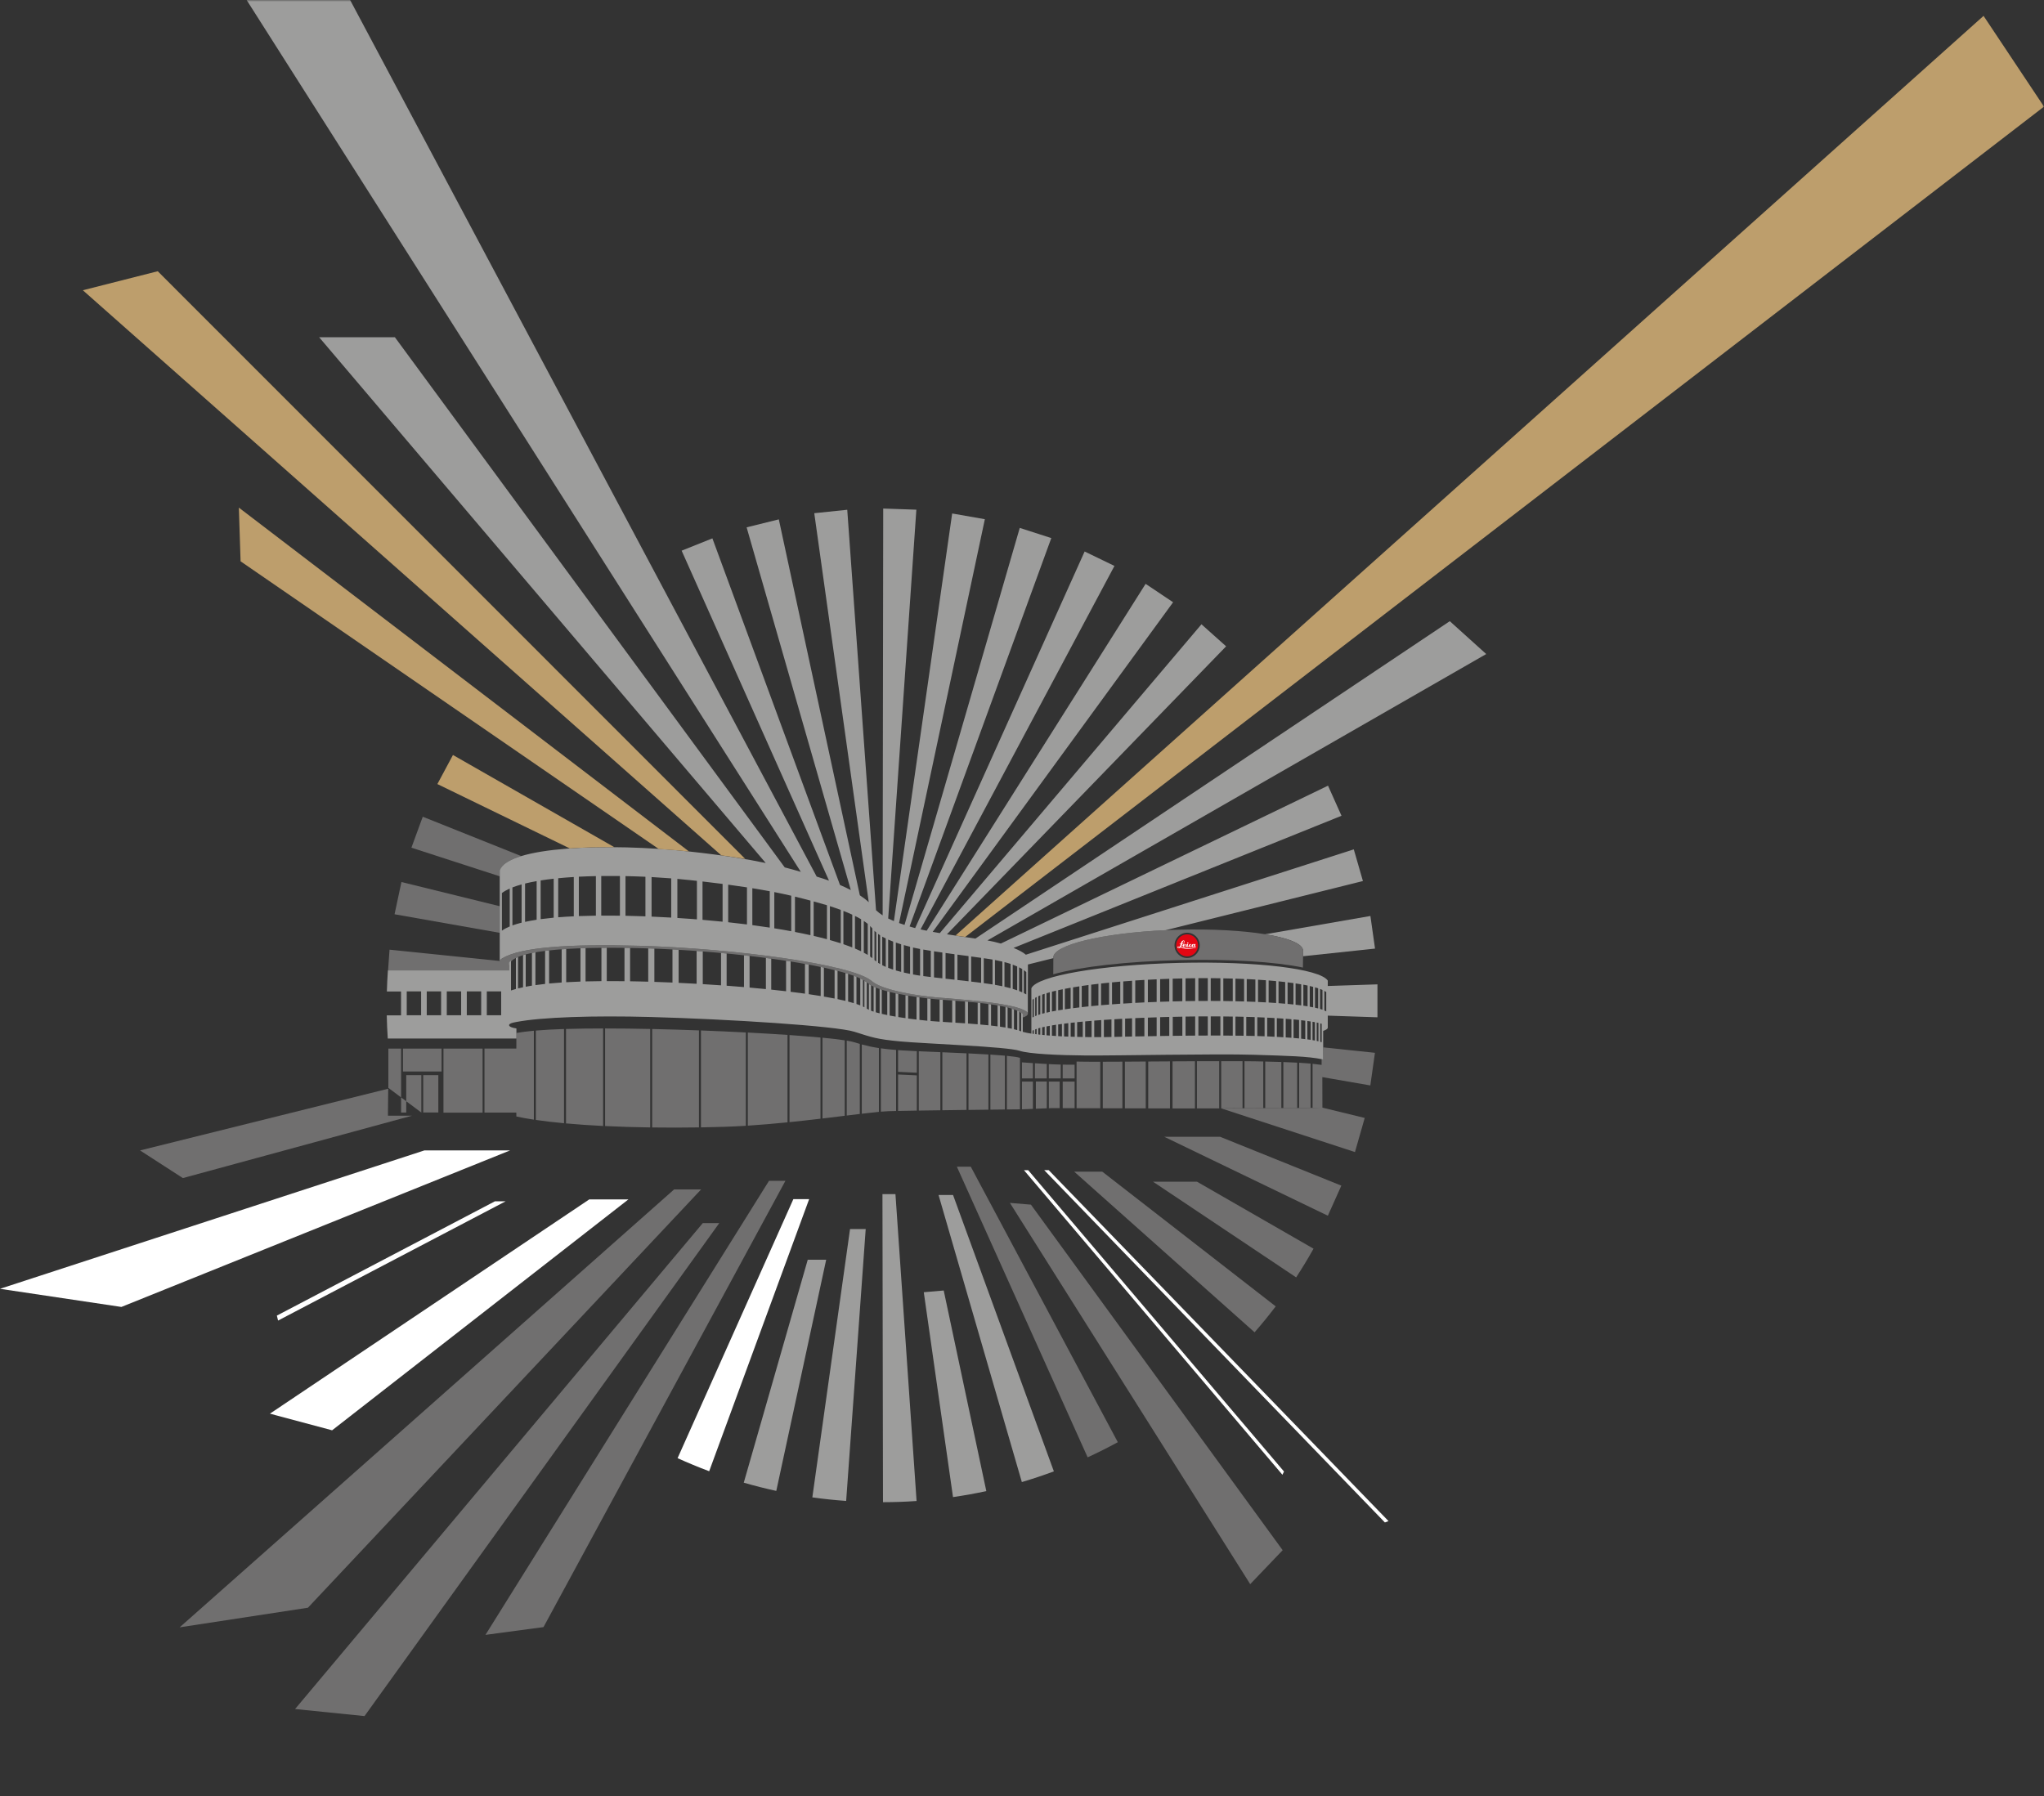 <svg width="611" height="537" viewBox="0 0 611 537" fill="none" xmlns="http://www.w3.org/2000/svg">
<rect x="0" y="0" width="611" height="537" fill="#333333" stroke="none"/>
<mask id="mask0_1423_2099" style="mask-type:luminance" maskUnits="userSpaceOnUse" x="0" y="0" width="611" height="537">
<path d="M611 0H0V537H611V0Z" fill="white"/>
</mask>
<g mask="url(#mask0_1423_2099)">
<path d="M241.876 358.495L211.992 439.847C208.79 438.648 205.636 437.343 202.548 435.941L237.154 358.503H241.876V358.495Z" fill="white"/>
</g>
<path d="M383.347 440.907L306.081 349.844H307.349L383.818 439.936" fill="white"/>
<path d="M415.06 454.76L313.477 349.827H312.136L413.979 455.167L415.06 454.76Z" fill="white"/>
<mask id="mask1_1423_2099" style="mask-type:luminance" maskUnits="userSpaceOnUse" x="0" y="0" width="611" height="537">
<path d="M611 0H0V537H611V0Z" fill="white"/>
</mask>
<g mask="url(#mask1_1423_2099)">
<path d="M351.578 282.631C351.578 280.812 353.049 279.345 354.861 279.345C356.673 279.345 358.136 280.821 358.136 282.631C358.136 284.441 356.665 285.925 354.861 285.925C353.057 285.925 351.578 284.449 351.578 282.631Z" fill="#E30613"/>
<path d="M353.878 282.761V282.786C353.878 282.908 353.967 282.949 354.081 282.949C354.276 282.949 354.455 282.867 354.625 282.786L354.755 282.256H355.154L355.015 282.802C355.015 282.802 355.015 282.835 355.015 282.843C355.015 282.892 355.04 282.908 355.08 282.908C355.17 282.908 355.259 282.851 355.332 282.794C355.332 282.778 355.332 282.761 355.332 282.753C355.332 282.435 355.641 282.223 355.934 282.223C356.007 282.223 356.088 282.248 356.153 282.288L356.113 282.451C356.072 282.402 356.031 282.37 355.966 282.37C355.796 282.37 355.722 282.639 355.722 282.769C355.722 282.859 355.779 282.908 355.869 282.908C355.999 282.908 356.096 282.818 356.186 282.745C356.186 282.647 356.21 282.557 356.267 282.476C356.373 282.313 356.551 282.215 356.738 282.215C356.836 282.215 356.925 282.248 356.99 282.321L357.007 282.239H357.372L357.234 282.786C357.234 282.786 357.226 282.818 357.226 282.835C357.226 282.884 357.275 282.9 357.307 282.9C357.356 282.9 357.405 282.875 357.445 282.851L357.478 282.965L357.259 283.071C357.202 283.104 357.145 283.112 357.08 283.112C356.974 283.112 356.901 283.047 356.86 282.957C356.771 283.063 356.681 283.12 356.543 283.12C356.397 283.12 356.275 283.03 356.218 282.9C356.096 283.022 355.926 283.12 355.747 283.12C355.601 283.12 355.446 283.063 355.373 282.924C355.235 283.022 355.056 283.112 354.885 283.112C354.763 283.112 354.666 283.03 354.625 282.916C354.43 283.022 354.219 283.112 353.991 283.112C353.764 283.112 353.479 282.99 353.479 282.72C353.479 282.411 353.845 282.207 354.121 282.207C354.26 282.207 354.503 282.264 354.503 282.443C354.503 282.663 354.186 282.761 354.016 282.761C353.975 282.761 353.934 282.761 353.886 282.745M353.894 282.647C353.894 282.647 353.934 282.655 353.951 282.655C354.081 282.655 354.227 282.59 354.227 282.443C354.227 282.386 354.186 282.345 354.138 282.345C353.983 282.345 353.918 282.533 353.886 282.647M356.877 282.769L356.933 282.557C356.933 282.557 356.95 282.517 356.95 282.5C356.95 282.427 356.877 282.378 356.812 282.378C356.738 282.378 356.69 282.443 356.665 282.5C356.633 282.582 356.584 282.729 356.584 282.81C356.584 282.875 356.625 282.941 356.698 282.941C356.795 282.941 356.868 282.851 356.893 282.761M352.959 282.166C353.032 281.889 353.105 281.587 353.309 281.375C353.431 281.245 353.609 281.163 353.788 281.163C353.983 281.163 354.121 281.318 354.121 281.506C354.121 281.913 353.731 282.215 353.366 282.28L353.341 282.362L353.284 282.574C353.236 282.761 353.171 282.941 353.057 283.104C353.244 283.153 353.422 283.218 353.609 283.259C354.154 283.373 354.707 283.43 355.259 283.43C355.722 283.43 356.186 283.414 356.649 283.356C356.933 283.316 357.226 283.275 357.502 283.193L357.527 283.299C357.161 283.422 356.795 283.503 356.413 283.56C355.95 283.634 355.471 283.674 354.999 283.674C354.292 283.674 353.577 283.528 352.919 283.259C352.789 283.389 352.585 283.471 352.407 283.471C352.252 283.471 351.943 283.381 351.943 283.177C351.943 283.006 352.171 282.941 352.301 282.941C352.431 282.941 352.569 282.973 352.691 282.998C352.813 282.786 352.862 282.525 352.91 282.288C352.805 282.28 352.699 282.256 352.593 282.223L352.634 282.109C352.732 282.142 352.829 282.158 352.935 282.158M353.414 282.142C353.683 282.093 353.975 281.807 353.975 281.53C353.975 281.44 353.943 281.334 353.837 281.334C353.715 281.334 353.626 281.457 353.577 281.563C353.496 281.75 353.455 281.954 353.406 282.15M352.61 283.169C352.52 283.136 352.423 283.112 352.317 283.112C352.26 283.112 352.138 283.128 352.138 283.202C352.138 283.275 352.26 283.308 352.325 283.308C352.439 283.308 352.537 283.25 352.61 283.169ZM354.828 281.938C354.828 281.815 354.967 281.775 355.064 281.775C355.154 281.775 355.267 281.815 355.267 281.921C355.267 282.044 355.137 282.084 355.032 282.084C354.942 282.084 354.828 282.044 354.828 281.93" fill="white"/>
<path d="M378.211 279.312L409.647 273.849L411.029 283.601L389.499 285.884L389.516 284.188C389.459 282.157 385.135 280.437 378.203 279.312" fill="#9D9D9C"/>
<path d="M149.395 278.888L117.943 273.335L119.999 263.697L149.387 270.93V278.88L149.395 278.888ZM149.395 261.993L122.982 253.431L126.371 244.177L155.816 255.943C152.297 257.019 149.989 258.438 149.395 260.24V261.993Z" fill="#706F6F"/>
</g>
<path d="M234.781 353.031L162.464 486.454L145.112 488.777L229.872 353.031H234.781Z" fill="#706F6F"/>
<mask id="mask2_1423_2099" style="mask-type:luminance" maskUnits="userSpaceOnUse" x="0" y="0" width="611" height="537">
<path d="M611 0H0V537H611V0Z" fill="white"/>
</mask>
<g mask="url(#mask2_1423_2099)">
<path d="M246.963 376.621L232.05 445.734C228.766 445.016 225.532 444.201 222.33 443.271L241.453 376.621H246.963Z" fill="#9D9D9C"/>
<path d="M258.78 367.432L252.937 448.734C249.532 448.49 246.159 448.139 242.827 447.666L254.099 367.44H258.789L258.78 367.432Z" fill="#9D9D9C"/>
<path d="M267.672 357.002L273.987 448.75C270.671 448.986 267.322 449.1 263.949 449.108L263.787 357.002H267.672Z" fill="#9D9D9C"/>
<path d="M282.098 385.818L294.833 445.79C291.558 446.5 288.234 447.095 284.877 447.584L276.14 386.332L282.106 385.818H282.098Z" fill="#9D9D9C"/>
<path d="M284.885 357.255L315.029 439.895C311.884 441.061 308.69 442.129 305.455 443.091L280.553 357.263H284.893L284.885 357.255Z" fill="#9D9D9C"/>
<path d="M290.192 348.808L334.145 431.17C331.194 432.777 328.187 434.285 325.123 435.696L286.031 348.808H290.184H290.192Z" fill="#706F6F"/>
<path d="M329.512 350.3L381.34 390.564C379.316 393.222 377.211 395.815 375.025 398.318L321.108 350.292H329.512V350.3Z" fill="#706F6F"/>
<path d="M357.803 353.284L392.645 373.318C391.011 376.237 389.272 379.099 387.451 381.896L344.653 353.284H357.803Z" fill="#706F6F"/>
</g>
<path d="M364.736 339.871L400.959 354.467L396.928 363.46L348.042 339.871H364.736Z" fill="#706F6F"/>
<mask id="mask3_1423_2099" style="mask-type:luminance" maskUnits="userSpaceOnUse" x="0" y="0" width="611" height="537">
<path d="M611 0H0V537H611V0Z" fill="white"/>
</mask>
<g mask="url(#mask3_1423_2099)">
<path d="M314.842 291.274L314.875 286.268C314.761 282.256 331.381 278.538 352 277.959C372.611 277.38 389.418 280.169 389.532 284.188L389.475 289.268C381.145 287.523 367.499 286.684 352.52 287.05C337.087 287.426 323.018 288.991 314.85 291.274M351.09 282.631C351.09 284.718 352.78 286.414 354.861 286.414C356.942 286.414 358.632 284.718 358.632 282.631C358.632 280.544 356.942 278.848 354.861 278.848C352.78 278.848 351.09 280.544 351.09 282.631Z" fill="#706F6F"/>
<path d="M116.001 290.116L116.439 283.919L149.42 287.303C149.501 287.01 149.753 286.732 150.168 286.512C155.645 283.21 169.673 282.15 191.56 282.77C219.014 283.544 254.831 288.241 260.585 293.296C263.681 296.012 273.889 297.634 279.627 298.172C285.869 298.743 301.579 299.632 306.236 302.054C306.829 302.363 307.26 302.657 307.26 303.04C307.26 303.513 306.65 303.937 305.724 304.198C306.626 300.113 285.885 299.314 279.643 298.735C273.905 298.205 262.389 296.607 259.317 293.859C253.79 288.918 219.542 284.18 191.56 283.479C169.738 282.925 151.557 284.156 152.199 289.064V290.124H116.001V290.116Z" fill="#706F6F"/>
<path d="M444.293 195.523L295.174 281.155C296.475 281.391 297.84 281.709 299.181 282.093L396.977 234.89L401.008 243.891L302.977 283.397C304.586 284.049 305.91 284.759 306.65 285.427L404.681 253.937L407.412 263.404L348.432 278.097C329.496 278.978 314.761 282.5 314.859 286.276V286.463L307.268 288.355V291.127L307.243 297.609V302.991C307.227 302.64 306.804 302.363 306.219 302.053C301.562 299.632 285.852 298.743 279.611 298.172C273.873 297.642 263.665 296.019 260.568 293.296C254.814 288.249 218.997 283.552 191.544 282.769C169.649 282.15 155.629 283.21 150.151 286.504C149.656 286.773 149.387 287.115 149.379 287.482V260.24C151.736 253.04 181.62 251.939 206.189 254.589C216.161 255.666 223.37 256.848 228.896 258.014L95.398 100.823H118.04L234.577 259.327C236.365 259.783 237.942 260.232 239.381 260.656L73.722 0H104.655L244.127 262.075C245.379 262.45 246.614 262.857 247.809 263.281L203.759 164.636L212.951 160.95L251.092 264.578C252.23 265.067 253.311 265.573 254.327 266.095L223.183 157.656L232.806 155.275L257.025 267.668C258.049 268.337 258.951 269.022 259.691 269.731L243.404 153.432L253.262 152.405L261.869 272.128C262.47 272.699 263.137 273.213 263.844 273.67L264.014 152.038L273.922 152.38L265.502 274.599C266.054 274.876 266.623 275.129 267.208 275.374L284.625 153.514L294.394 155.226L268.744 275.961C269.289 276.156 269.833 276.336 270.386 276.515L304.83 157.827L314.257 160.868L271.898 276.988L272.662 277.217C272.946 277.306 273.247 277.388 273.564 277.469L324.221 164.88L333.137 169.194L275.173 277.861C275.758 277.991 276.368 278.122 277.01 278.252L342.451 174.551L350.667 180.055L278.806 278.595C279.497 278.725 280.204 278.847 280.927 278.97L359.144 186.643L366.516 193.231L283.065 279.32C286.064 279.801 289.095 280.233 291.574 280.609L433.379 185.713L444.293 195.563V195.523ZM306.049 296.9C306.309 297.03 306.553 297.161 306.78 297.3V290.605C306.561 290.41 306.317 290.214 306.049 290.026V296.9ZM304.626 296.28C304.951 296.411 305.268 296.541 305.569 296.672V289.716C305.277 289.537 304.96 289.366 304.626 289.195V296.272V296.28ZM302.725 295.636C303.188 295.775 303.635 295.922 304.066 296.076V288.942C303.643 288.754 303.196 288.575 302.725 288.404V295.636ZM300.262 294.992C300.888 295.131 301.497 295.286 302.091 295.449V288.175C301.514 287.98 300.904 287.8 300.262 287.637V294.992ZM297.417 294.429C298.165 294.56 298.905 294.698 299.628 294.853V287.482C298.921 287.311 298.181 287.148 297.417 287.009V294.438V294.429ZM294.077 293.932C294.776 294.022 295.434 294.12 296.036 294.209L296.694 294.315V286.879C296.312 286.814 295.93 286.757 295.54 286.691C295.077 286.626 294.589 286.553 294.077 286.479V293.94V293.932ZM290.314 293.467C291.346 293.59 292.346 293.712 293.281 293.834V286.365C292.346 286.235 291.346 286.096 290.314 285.958V293.467ZM286.202 292.994C287.315 293.117 288.429 293.247 289.518 293.369V285.843L286.202 285.403V293.002V292.994ZM282.65 292.603L285.324 292.896V285.281C284.43 285.158 283.528 285.036 282.65 284.914V292.603ZM279.196 292.212C279.984 292.301 280.822 292.399 281.691 292.489V284.775C280.838 284.653 280.001 284.531 279.196 284.408V292.212ZM275.994 291.82C276.669 291.91 277.424 292 278.237 292.097V284.261C277.441 284.139 276.685 284.017 275.994 283.886V291.812V291.82ZM272.93 291.331C273.296 291.396 273.653 291.461 274.003 291.527C274.304 291.576 274.645 291.633 275.035 291.69V283.715C274.474 283.609 273.954 283.503 273.507 283.405L272.922 283.275V291.339L272.93 291.331ZM270.175 290.76C270.801 290.907 271.426 291.037 272.044 291.16V283.047C271.426 282.892 270.801 282.729 270.175 282.549V290.752V290.76ZM267.785 290.132C268.314 290.287 268.842 290.434 269.378 290.564V282.321C268.842 282.158 268.314 281.987 267.785 281.799V290.124V290.132ZM265.494 289.358C265.981 289.545 266.477 289.725 266.989 289.888V281.514C266.477 281.326 265.981 281.122 265.494 280.902V289.35V289.358ZM263.722 288.567C264.055 288.738 264.404 288.901 264.77 289.064V280.576C264.404 280.397 264.055 280.209 263.722 280.021V288.575V288.567ZM262.486 287.849C262.682 287.971 262.877 288.094 263.088 288.216V279.63C262.877 279.5 262.682 279.361 262.486 279.214V287.849ZM261.406 287.026C261.568 287.172 261.747 287.319 261.934 287.458V278.782C261.747 278.627 261.568 278.464 261.406 278.293V287.026ZM260.105 285.966C260.341 286.129 260.56 286.3 260.763 286.463V277.559C260.568 277.314 260.349 277.07 260.105 276.833V285.966ZM258.212 284.816C258.634 285.036 259.024 285.264 259.39 285.493V276.197C259.032 275.904 258.634 275.618 258.212 275.341V284.816ZM255.57 283.568C256.228 283.846 256.838 284.123 257.407 284.4V274.827C256.83 274.485 256.22 274.151 255.57 273.833V283.56V283.568ZM252.116 282.28C253.059 282.598 253.945 282.924 254.766 283.242V273.458C253.92 273.066 253.034 272.691 252.116 272.332V282.28ZM248.077 281.041C249.223 281.359 250.304 281.685 251.32 282.011V272.031C250.263 271.639 249.166 271.256 248.077 270.914V281.041ZM243.225 279.801C244.623 280.127 245.947 280.454 247.199 280.796V270.636C246.102 270.302 245.005 269.984 243.94 269.699L243.225 269.503V279.801ZM237.633 278.627C239.251 278.937 240.795 279.255 242.266 279.589V269.25C240.892 268.883 239.381 268.484 237.633 268.068V278.627ZM231.457 277.535C233.212 277.812 234.902 278.105 236.52 278.407V267.791C235.016 267.44 233.342 267.081 231.457 266.706V277.526V277.535ZM224.89 276.581C226.686 276.817 228.425 277.062 230.099 277.323V266.453C228.514 266.16 226.791 265.85 224.89 265.548V276.581ZM217.673 275.724C219.599 275.928 221.468 276.148 223.289 276.377V265.296C221.558 265.026 219.688 264.757 217.673 264.488V275.724ZM210.001 274.999C212.049 275.17 214.048 275.349 215.998 275.553V264.26C214.129 264.015 212.13 263.771 210.001 263.534V274.999ZM202.475 274.444C203.816 274.526 205.132 274.624 206.416 274.713C207.058 274.762 207.692 274.811 208.326 274.86V263.347C207.684 263.281 207.018 263.208 206.351 263.135C205.092 262.996 203.799 262.874 202.483 262.76V274.444H202.475ZM194.77 274.036C196.753 274.118 198.72 274.224 200.646 274.33V262.605C198.728 262.458 196.761 262.327 194.77 262.213V274.028V274.036ZM186.976 273.784C188.959 273.824 190.95 273.882 192.933 273.955V262.124C190.958 262.034 188.967 261.969 186.976 261.928V273.784ZM179.726 273.735C181.571 273.718 183.432 273.735 185.31 273.759V261.903C183.432 261.879 181.571 261.879 179.726 261.903V273.735ZM173.03 273.882C174.688 273.816 176.394 273.776 178.125 273.751V261.928C176.394 261.961 174.688 262.026 173.03 262.107V273.873V273.882ZM166.861 274.24C168.365 274.118 169.917 274.02 171.518 273.947V262.197C169.917 262.295 168.365 262.417 166.861 262.564V274.24ZM161.611 274.795C162.854 274.632 164.155 274.485 165.512 274.354V262.703C164.155 262.857 162.854 263.029 161.611 263.224V274.803V274.795ZM156.954 275.61C158.035 275.374 159.189 275.162 160.416 274.974V263.428C159.189 263.64 158.035 263.885 156.954 264.146V275.618V275.61ZM153.175 276.67C154.004 276.368 154.922 276.099 155.922 275.847V264.407C154.922 264.684 154.004 264.986 153.175 265.312V276.67ZM150.029 278.244C150.671 277.779 151.452 277.363 152.37 276.98V265.646C151.452 266.062 150.663 266.51 150.029 267V278.244Z" fill="#9D9D9C"/>
<path d="M116.09 325.243V313.493H119.894V332.606H121.43V321.435H125.948V332.614L125.973 332.63M126.509 321.427H131.028V332.598H126.509V321.427ZM120.454 313.493H132.003V320.342H120.454V313.493ZM132.564 313.493H144.259V332.639H132.564V313.493ZM309.356 322.414V317.88C310.494 317.953 311.738 318.035 312.916 318.1V322.414H309.356ZM308.763 317.839V322.414H305.48V317.611C306.024 317.652 307.26 317.741 308.763 317.839ZM308.763 323.351V331.513L305.577 331.644H305.488V323.351H308.771H308.763ZM313.509 322.414V318.133C314.208 318.165 314.875 318.198 315.468 318.222C316.037 318.247 316.573 318.263 317.077 318.271V322.414H313.518H313.509ZM317.662 322.414V318.288C319.442 318.328 320.686 318.312 321.222 318.304V322.414H317.662ZM304.895 331.652L300.977 331.693V315.662C302.814 315.842 304.179 316.037 304.838 316.241L304.895 316.257V331.644V331.652ZM300.392 331.701L296.052 331.75V315.287C297.645 315.385 299.116 315.491 300.392 315.605V331.693V331.701ZM295.459 331.758L289.501 331.831V314.936C291.574 315.034 293.59 315.14 295.459 315.254V331.758ZM288.916 331.831C286.535 331.864 284.081 331.897 281.691 331.929V314.594C284.048 314.692 286.511 314.79 288.916 314.912V331.831ZM281.098 331.937C278.847 331.97 276.66 332.003 274.645 332.027V314.3C276.579 314.39 278.782 314.472 281.098 314.569V331.929V331.937ZM274.06 332.035C271.922 332.068 270.004 332.1 268.452 332.133V321.239L274.06 321.5V332.035ZM268.452 320.457V313.95L269.354 314.015C270.516 314.097 272.134 314.186 274.06 314.268V320.709L268.452 320.448V320.457ZM267.867 332.149C266.932 332.174 266.16 332.19 265.591 332.206C264.973 332.231 264.209 332.28 263.315 332.353V313.42C264.697 313.615 266.168 313.77 267.867 313.901V332.149ZM262.722 332.41C261.284 332.549 259.561 332.736 257.61 332.973V312.262C259.366 312.735 260.983 313.077 262.722 313.338V332.41ZM245.265 334.457C242.306 334.807 239.194 335.158 236 335.484V309.449C239.405 309.685 242.534 309.93 245.265 310.191V334.465V334.457ZM235.406 335.541C231.497 335.933 227.482 336.283 223.541 336.536V308.699C227.702 308.919 231.708 309.155 235.406 309.408V335.541ZM222.947 336.577C220.785 336.707 218.64 336.813 216.551 336.879C214.21 336.952 211.87 337.009 209.529 337.05V308.071C214.032 308.242 218.567 308.446 222.947 308.674V336.585V336.577ZM208.936 337.058C204.222 337.131 199.533 337.14 194.949 337.074V307.639C199.419 307.737 204.157 307.875 208.936 308.055V337.066V337.058ZM168.6 335.81C165.561 335.525 162.732 335.199 160.18 334.824V308.103C162.667 307.891 165.504 307.745 168.6 307.639V335.802V335.81ZM159.587 334.742C157.677 334.457 155.922 334.139 154.361 333.796C154.353 333.617 154.345 333.209 154.337 332.63H144.82V313.485H154.345L154.361 308.821C155.832 308.56 157.596 308.34 159.587 308.161V334.742ZM194.364 337.066C189.569 337.001 184.912 336.854 180.499 336.634H180.287C176.37 336.43 172.648 336.177 169.194 335.867V307.631C172.615 307.525 176.354 307.476 180.287 307.476V336.626H180.499L180.872 336.65V307.476C185.18 307.476 189.731 307.533 194.364 307.631V337.074V337.066ZM257.025 333.038C255.798 333.185 254.489 333.348 253.108 333.511V311.12C254.107 311.283 254.887 311.455 255.416 311.618C255.968 311.789 256.505 311.952 257.017 312.099V333.046L257.025 333.038ZM252.514 311.031V333.584C250.434 333.837 248.199 334.114 245.858 334.392V310.24C248.532 310.501 250.799 310.762 252.514 311.023M343.231 331.367V317.358L349.733 317.317V331.375H343.231V331.367ZM336.258 331.35V317.399L342.491 317.358V331.358H336.258V331.35ZM329.65 331.334V317.423C331.398 317.423 333.372 317.415 335.518 317.399V331.342H329.65V331.334ZM321.816 331.318V317.374C322.807 317.391 323.766 317.407 324.652 317.415C325.757 317.423 327.204 317.431 328.894 317.431V331.334L321.816 331.318ZM357.202 317.277V331.383H350.497V317.309C352.78 317.301 357.202 317.277 357.202 317.277ZM377.617 317.35V331.326C375.691 331.326 373.789 331.334 372.01 331.342V317.268C373.326 317.268 374.456 317.285 375.236 317.301C376.024 317.317 376.821 317.334 377.617 317.35ZM371.424 317.268V331.342H369.36C368.604 331.358 366.906 331.367 365.044 331.375V317.26C367.182 317.26 369.466 317.26 371.424 317.268ZM364.451 317.26V331.375C361.249 331.375 357.787 331.375 357.787 331.375V317.268C357.787 317.268 360.826 317.26 364.451 317.26ZM391.767 331.252C390.751 331.269 389.597 331.277 388.345 331.285V317.725C389.54 317.798 390.694 317.88 391.767 317.978V331.244V331.252ZM387.752 331.293C386.452 331.293 385.062 331.309 383.623 331.309V317.513L383.03 317.497V331.318H378.203V317.366C381.453 317.432 384.745 317.538 387.752 317.701V331.293ZM395.571 313.126L411.004 314.757L409.623 324.509L395.278 322.022L395.302 331.155C394.677 331.195 393.661 331.228 392.36 331.244V318.043C393.327 318.141 394.238 318.247 395.059 318.369V316.632L395.262 316.673L395.579 316.738L395.562 313.126H395.571ZM312.924 323.351V331.309V327.339L312.908 331.342L309.641 331.473V323.343H312.908V327.339L312.924 323.343V323.351ZM316.769 331.293H314.525L313.526 331.326V323.351V331.309L313.518 323.351H316.769V331.293ZM317.671 331.301V323.351H321.23V331.309H317.671V331.301Z" fill="#706F6F"/>
<path d="M115.968 290.116H152.191V287.792C152.329 287.572 152.516 287.368 152.752 287.164V296.117C153.215 295.962 153.703 295.815 154.215 295.669V286.406C154.418 286.308 154.629 286.21 154.857 286.112V295.505C155.337 295.383 155.832 295.269 156.352 295.163V285.574C156.612 285.492 156.873 285.419 157.149 285.346V295C157.742 294.886 158.368 294.78 159.01 294.674V284.914C159.343 284.848 159.693 284.783 160.05 284.718V294.519C160.969 294.388 161.936 294.266 162.944 294.16V284.286C163.334 284.237 163.732 284.188 164.138 284.147V294.038C165.333 293.924 166.593 293.826 167.893 293.736V283.813C168.34 283.78 168.787 283.747 169.25 283.723V293.655C170.624 293.573 172.046 293.516 173.517 293.459V283.511C174.021 283.495 174.525 283.478 175.037 283.462V293.41C176.573 293.369 178.158 293.345 179.783 293.328V283.372C180.312 283.372 180.84 283.364 181.376 283.364V293.32C183.099 293.32 184.863 293.32 186.675 293.345V283.381L188.349 283.413V293.369C189.406 293.385 190.479 293.41 191.56 293.434C192.291 293.451 193.031 293.475 193.77 293.491V283.536C194.38 283.552 194.989 283.576 195.607 283.601V293.549C197.395 293.606 199.208 293.679 201.02 293.752V283.845C201.629 283.878 202.239 283.911 202.857 283.951V293.842C204.645 293.924 206.441 294.021 208.237 294.119V284.31C208.846 284.359 209.464 284.4 210.074 284.449V294.225C211.902 294.331 213.723 294.454 215.535 294.584V284.914L217.209 285.068V294.698C218.957 294.829 220.688 294.959 222.395 295.106V285.607L224.069 285.794V295.253C225.719 295.391 227.352 295.546 228.945 295.709V286.398C229.482 286.471 230.01 286.536 230.538 286.61V295.864C232.05 296.019 233.529 296.182 234.976 296.353V287.246L236.333 287.458V296.517C237.812 296.696 239.242 296.883 240.624 297.071V288.175L241.746 288.379V297.226C242.981 297.405 244.176 297.585 245.322 297.78V289.08L246.281 289.284V297.943C247.402 298.131 248.467 298.335 249.483 298.531V290.026C249.784 290.099 250.076 290.173 250.361 290.246V298.702C251.198 298.873 251.986 299.052 252.726 299.232V290.907C253.002 290.988 253.262 291.07 253.522 291.151V299.436C254.123 299.591 254.692 299.754 255.221 299.909V291.73C255.497 291.836 255.765 291.934 256.017 292.04V300.169C256.424 300.308 256.805 300.439 257.155 300.577V292.537C257.439 292.668 257.708 292.806 257.951 292.937V300.92C258.106 300.985 258.252 301.058 258.39 301.132V293.198C258.658 293.361 258.902 293.524 259.105 293.695V301.547C259.301 301.678 259.504 301.792 259.731 301.898V294.201C259.926 294.339 260.138 294.47 260.373 294.6V302.175C260.609 302.265 260.869 302.355 261.145 302.444V294.992C261.349 295.081 261.56 295.179 261.787 295.269V302.648C262.153 302.754 262.535 302.86 262.942 302.958V295.701C263.153 295.775 263.364 295.84 263.584 295.913V303.113C264.104 303.235 264.656 303.358 265.225 303.472V296.386C265.461 296.451 265.697 296.508 265.941 296.574V303.619C266.518 303.725 267.111 303.831 267.72 303.937V296.981C267.989 297.038 268.249 297.095 268.517 297.153V304.067C269.224 304.181 269.947 304.287 270.671 304.393V297.56L271.467 297.699V304.507C272.304 304.622 273.141 304.727 273.97 304.817V298.082L274.848 298.204V304.915C275.653 305.005 276.441 305.086 277.205 305.16V298.498L278.164 298.604V305.249C278.79 305.306 279.399 305.355 279.976 305.388L280.87 305.453V298.857L281.829 298.93V305.51L284.633 305.69V299.126L285.592 299.199V305.747C286.527 305.812 287.494 305.869 288.477 305.942V299.427L289.355 299.501V306C290.314 306.073 291.281 306.146 292.249 306.228V299.786L293.045 299.876V306.301C293.858 306.375 294.662 306.448 295.451 306.53V300.169L296.247 300.284V306.611C296.914 306.684 297.564 306.766 298.198 306.848V300.593C298.441 300.634 298.677 300.675 298.921 300.724V306.945C299.49 307.027 300.034 307.108 300.563 307.198V301.066C300.782 301.115 300.993 301.164 301.197 301.221V307.312C301.636 307.386 302.058 307.475 302.456 307.557V301.572C302.676 301.645 302.887 301.711 303.098 301.792V307.704C303.448 307.785 303.773 307.867 304.082 307.965V302.143C304.285 302.232 304.472 302.33 304.643 302.428V308.136C304.764 308.177 304.886 308.217 305 308.258C305.081 308.291 305.163 308.315 305.252 308.348V302.754C305.447 302.909 305.61 303.064 305.732 303.235V308.486C306.447 308.69 307.316 308.87 308.3 309.025C308.3 308.862 308.3 308.617 308.3 308.462V299.321V295.66V295.465C309.917 291.755 329.081 288.444 352.512 287.873C375.537 287.311 394.546 289.635 396.903 293.157V294.78L411.752 294.291V304.14L396.903 303.643V304.646V307.263C396.903 307.598 396.399 307.891 395.53 308.217V311.756L395.562 316.763L395.245 316.689C390.873 315.784 385.119 315.67 374.797 315.344C363.46 314.993 333.47 315.629 324.603 315.556C316.297 315.491 307.633 315.091 304.748 314.145C300.977 312.898 276.303 312.025 269.159 311.357C262.056 310.688 260.723 310.158 255.399 308.462C249.979 306.733 217.876 304.687 194.502 304.051C177.491 303.586 161.976 304.083 154.369 305.535H154.361L154.077 305.592C153.898 305.624 153.727 305.665 153.565 305.698C153.467 305.722 153.378 305.739 153.288 305.763C152.557 305.959 152.248 306.179 152.191 306.407V306.456C152.191 306.456 152.183 306.472 152.183 306.505C152.183 306.929 153.126 307.304 154.369 307.467V310.484H115.911C115.757 308.152 115.659 305.926 115.61 303.562H119.877V296.427H115.643C115.7 294.323 115.805 292.228 115.952 290.14M308.316 309V308.438C308.316 308.592 308.316 308.837 308.316 309ZM121.584 303.529H125.883V296.394H121.584V303.529ZM127.566 303.529H131.857V296.394H127.566V303.529ZM133.555 303.529H137.847V296.394H133.555V303.529ZM139.537 303.529H143.836V296.394H139.537V303.529ZM145.519 303.529H149.81V296.394H145.519V303.529ZM308.641 304.206C308.755 304.124 308.885 304.051 309.039 303.969V298.571C308.893 298.677 308.755 298.791 308.641 298.897V304.206ZM309.438 303.782C309.576 303.725 309.722 303.659 309.877 303.602V298.074C309.722 298.155 309.568 298.237 309.438 298.319V303.782ZM310.356 303.431C310.543 303.366 310.746 303.301 310.966 303.243V297.585C310.754 297.666 310.551 297.756 310.356 297.846V303.431ZM311.526 303.072C311.762 303.007 312.014 302.942 312.274 302.885V297.112C312.014 297.193 311.77 297.283 311.526 297.365V303.072ZM312.827 302.754C313.144 302.681 313.469 302.607 313.81 302.534V296.655C313.469 296.753 313.136 296.843 312.827 296.941V302.754ZM314.452 302.404C314.842 302.322 315.257 302.249 315.679 302.175V296.182C315.257 296.28 314.842 296.378 314.452 296.484V302.404ZM316.313 302.069C316.752 301.996 317.207 301.923 317.679 301.849V295.75C317.207 295.848 316.752 295.946 316.313 296.044V302.069ZM318.321 301.751C318.873 301.67 319.45 301.588 320.036 301.507V295.302C319.442 295.408 318.873 295.514 318.321 295.62V301.743V301.751ZM320.759 301.417C321.369 301.335 322.002 301.262 322.644 301.189V294.886C322.002 294.984 321.369 295.081 320.759 295.187V301.417ZM323.36 301.099C324.018 301.026 324.693 300.952 325.383 300.879V294.486C324.693 294.576 324.018 294.674 323.36 294.772V301.099ZM326.18 300.805C326.887 300.74 327.602 300.667 328.342 300.602V294.127C327.61 294.209 326.887 294.299 326.18 294.388V300.797V300.805ZM329.138 300.528C329.918 300.463 330.723 300.398 331.536 300.333V293.785C330.723 293.866 329.918 293.948 329.138 294.038V300.528ZM332.413 300.267C333.218 300.202 334.047 300.145 334.876 300.088V293.475C334.039 293.549 333.218 293.622 332.413 293.695V300.267ZM335.762 300.039C336.632 299.99 337.509 299.933 338.403 299.884V293.214C337.509 293.279 336.632 293.345 335.762 293.41V300.039ZM339.354 299.827C340.256 299.778 341.167 299.729 342.085 299.688V292.961C341.158 293.018 340.248 293.076 339.354 293.133V299.819V299.827ZM343.125 299.648C343.995 299.607 344.864 299.574 345.75 299.542V292.782C344.864 292.823 343.995 292.864 343.125 292.913V299.648ZM346.791 299.501C347.693 299.476 348.603 299.444 349.521 299.419V292.627C348.603 292.66 347.693 292.692 346.791 292.733V299.501ZM350.554 299.387C351.204 299.37 351.854 299.354 352.504 299.346L353.422 299.33V292.521L352.504 292.546C351.846 292.562 351.196 292.578 350.545 292.594V299.387H350.554ZM354.39 299.305C355.357 299.289 356.316 299.273 357.267 299.264V292.456C356.316 292.464 355.357 292.48 354.39 292.497V299.305ZM358.226 299.264C359.177 299.256 360.111 299.256 361.038 299.248V292.44C360.111 292.44 359.168 292.44 358.226 292.44V299.248V299.264ZM361.915 299.248C362.891 299.248 363.85 299.248 364.801 299.264V292.472C363.85 292.456 362.883 292.448 361.915 292.44V299.248ZM365.678 299.273C366.629 299.281 367.572 299.297 368.499 299.321V292.562C367.572 292.537 366.629 292.513 365.678 292.497V299.281V299.273ZM369.303 299.338C370.173 299.354 371.034 299.379 371.888 299.403V292.684C371.042 292.643 370.181 292.619 369.303 292.586V299.338ZM372.684 299.427C373.562 299.46 374.423 299.485 375.26 299.525V292.847C374.415 292.798 373.554 292.758 372.684 292.709V299.419V299.427ZM376.057 299.558C376.862 299.599 377.658 299.631 378.422 299.68V293.067C377.65 293.01 376.862 292.953 376.057 292.904V299.566V299.558ZM379.227 299.721C379.991 299.77 380.738 299.819 381.462 299.868V293.32C380.738 293.247 379.991 293.19 379.227 293.124V299.721ZM382.185 299.917C382.868 299.966 383.534 300.023 384.176 300.08V293.606C383.534 293.532 382.868 293.459 382.185 293.385V299.917ZM384.891 300.137C385.493 300.194 386.078 300.251 386.639 300.308V293.915C386.07 293.834 385.493 293.76 384.891 293.687V300.137ZM387.281 300.381C387.866 300.447 388.427 300.512 388.963 300.585V294.282C388.427 294.193 387.866 294.103 387.281 294.013V300.381ZM389.605 300.667C390.044 300.732 390.467 300.789 390.865 300.854V294.641C390.458 294.56 390.044 294.47 389.605 294.388V300.667ZM391.507 300.969C391.864 301.026 392.206 301.091 392.531 301.156V295.032C392.206 294.943 391.864 294.869 391.507 294.788V300.969ZM393.084 301.27C393.425 301.344 393.742 301.417 394.034 301.49V295.473C393.734 295.375 393.417 295.277 393.084 295.179V301.262V301.27ZM394.595 301.637C394.855 301.711 395.099 301.792 395.319 301.865V295.962C395.091 295.864 394.855 295.766 394.595 295.669V301.637ZM395.879 302.086C396.099 302.183 396.286 302.273 396.448 302.371V296.59C396.286 296.468 396.099 296.353 395.879 296.239V302.086ZM394.66 311.463C394.807 311.503 394.945 311.544 395.083 311.577V306.081C394.945 306.04 394.807 306 394.66 305.959V311.463ZM393.596 311.202C393.774 311.242 393.945 311.275 394.116 311.316V305.82C393.953 305.779 393.774 305.747 393.596 305.706V311.194V311.202ZM392.344 310.965C392.588 311.006 392.823 311.047 393.051 311.088V305.6C392.823 305.559 392.588 305.518 392.344 305.478V310.965ZM390.8 310.737C391.149 310.786 391.482 310.827 391.799 310.876V305.388C391.482 305.339 391.149 305.29 390.8 305.241V310.737ZM388.939 310.525C389.369 310.574 389.784 310.615 390.174 310.664V305.16C389.776 305.111 389.369 305.062 388.939 305.013V310.525ZM386.671 310.321C387.248 310.37 387.801 310.411 388.321 310.46V304.931C387.793 304.874 387.24 304.825 386.671 304.768V310.313V310.321ZM384.331 310.15C384.932 310.191 385.501 310.231 386.037 310.272V304.719C385.485 304.67 384.916 304.622 384.331 304.581V310.158V310.15ZM381.681 309.995C382.364 310.028 383.014 310.068 383.632 310.109V304.532C382.998 304.491 382.347 304.442 381.681 304.401V309.995ZM378.796 309.848L379.674 309.889L380.982 309.962V304.361C380.275 304.32 379.544 304.279 378.796 304.246V309.856V309.848ZM375.837 309.742C376.593 309.767 377.317 309.791 378.016 309.816V304.206C377.309 304.173 376.577 304.14 375.837 304.116V309.742ZM372.538 309.669C373.407 309.685 374.245 309.701 375.057 309.718V304.083C374.236 304.051 373.391 304.034 372.538 304.01V309.669ZM369.303 309.628C370.132 309.628 370.945 309.644 371.741 309.652V303.985C370.945 303.961 370.132 303.953 369.303 303.928V309.62V309.628ZM365.678 309.604C366.629 309.604 367.572 309.612 368.499 309.62V303.928C367.572 303.912 366.629 303.896 365.678 303.888V309.604ZM361.915 309.595H364.801V303.879C363.85 303.879 362.891 303.871 361.915 303.871V309.595ZM358.226 309.612C359.168 309.612 360.103 309.604 361.038 309.595V303.863C360.111 303.863 359.168 303.863 358.226 303.879V309.612ZM354.39 309.636C355.34 309.636 356.308 309.62 357.267 309.612V303.888C356.316 303.896 355.357 303.912 354.39 303.928V309.636ZM350.554 309.685L353.431 309.652V303.953L352.065 303.977L350.562 304.01V309.685H350.554ZM346.791 309.734L349.521 309.693V304.026C348.603 304.051 347.693 304.075 346.791 304.1V309.726V309.734ZM343.125 309.799L345.75 309.758V304.149C344.864 304.181 343.987 304.214 343.125 304.238V309.799ZM339.354 309.864L342.085 309.816V304.271C341.158 304.312 340.248 304.344 339.354 304.385V309.864ZM336.323 309.93L338.395 309.889V304.434C337.696 304.467 337.005 304.499 336.323 304.54V309.93ZM333.121 310.003L335.445 309.946V304.581C334.657 304.622 333.885 304.67 333.121 304.719V310.003ZM329.983 310.068C330.788 310.06 331.519 310.044 332.153 310.028H332.243V304.768C331.479 304.817 330.723 304.866 329.983 304.915V310.06V310.068ZM327.098 310.068C327.83 310.068 328.529 310.068 329.187 310.068V304.972C328.48 305.021 327.781 305.07 327.098 305.127V310.06V310.068ZM324.384 310.044C325.042 310.052 325.676 310.06 326.302 310.068V305.2C325.652 305.257 325.01 305.306 324.384 305.364V310.044ZM321.986 309.995C322.547 310.011 323.108 310.019 323.66 310.028V305.429C323.091 305.478 322.531 305.535 321.986 305.592V309.995ZM320.052 309.938L321.271 309.979V305.673C320.856 305.714 320.45 305.763 320.052 305.804V309.938ZM318.077 309.856C318.5 309.873 318.914 309.897 319.337 309.913V305.894C318.906 305.942 318.483 306 318.077 306.048V309.864V309.856ZM316.313 309.767C316.687 309.791 317.061 309.807 317.435 309.832V306.13C317.053 306.179 316.679 306.236 316.313 306.285V309.767ZM314.452 309.644C314.859 309.677 315.265 309.701 315.679 309.726V306.366C315.257 306.432 314.842 306.497 314.452 306.562V309.644ZM312.827 309.522C313.152 309.555 313.477 309.571 313.81 309.604V306.684C313.469 306.742 313.136 306.807 312.827 306.864V309.522ZM311.526 309.4L312.274 309.465V306.97C312.014 307.019 311.77 307.076 311.526 307.133V309.392V309.4ZM310.356 309.277L310.966 309.343V307.28C310.754 307.329 310.551 307.386 310.356 307.443V309.269V309.277ZM309.438 309.163L309.877 309.22V307.598C309.722 307.647 309.568 307.704 309.438 307.761V309.163ZM308.641 309.049L309.039 309.106V307.924C308.893 307.989 308.755 308.062 308.641 308.136V309.049Z" fill="#9D9D9C"/>
<path d="M395.286 331.146L407.948 334.229L405.031 344.429L365.069 331.375C372.457 331.301 384.038 331.277 384.769 331.277C385.671 331.277 392.181 331.236 392.685 331.22C393.132 331.204 394.408 331.187 395.286 331.146Z" fill="#706F6F"/>
</g>
<path d="M383.42 463.46L308.17 360.15L301.887 359.628L373.716 473.611L383.42 463.46Z" fill="#706F6F"/>
<mask id="mask4_1423_2099" style="mask-type:luminance" maskUnits="userSpaceOnUse" x="0" y="0" width="611" height="537">
<path d="M611 0H0V537H611V0Z" fill="white"/>
</mask>
<g mask="url(#mask4_1423_2099)">
<path d="M170.323 253.651L130.743 234.408L135.4 225.716L183.628 253.276C178.962 253.235 174.452 253.358 170.323 253.651Z" fill="#BD9E6C"/>
<path d="M285.633 279.687L592.933 4.745L611 31.881L288.526 280.119C287.592 279.98 286.624 279.833 285.641 279.687" fill="#BD9E6C"/>
</g>
<path d="M176.142 358.584L80.688 422.641L99.275 427.615L187.846 358.584H176.142Z" fill="white"/>
<path d="M147.957 359.146L82.76 393.32L83.126 394.804L151.159 359.146H147.957Z" fill="white"/>
<path d="M36.288 390.735L152.476 343.939H126.85L0 385.312L36.288 390.735Z" fill="white"/>
<path d="M210.072 365.676L88.204 510.945L108.967 513.051L214.999 365.676H210.072Z" fill="#706F6F"/>
<mask id="mask5_1423_2099" style="mask-type:luminance" maskUnits="userSpaceOnUse" x="0" y="0" width="611" height="537">
<path d="M611 0H0V537H611V0Z" fill="white"/>
</mask>
<g mask="url(#mask5_1423_2099)">
<path d="M115.968 333.569V332.729C115.968 332.729 116.017 329.37 116.049 325.488L41.864 343.941L54.664 352.209L123.144 333.561H115.96L115.968 333.569Z" fill="#706F6F"/>
<path d="M205.961 254.565L71.398 151.761L71.918 167.816L196.907 253.815C199.955 254.011 202.995 254.255 205.969 254.565" fill="#BD9E6C"/>
<path d="M222.777 256.791L47.154 81.091L24.764 86.774L215.608 255.723C218.225 256.074 220.598 256.441 222.768 256.799" fill="#BD9E6C"/>
</g>
<path d="M209.57 355.608H201.499L53.705 486.519L92.049 480.657L209.57 355.608Z" fill="#706F6F"/>
</svg>
